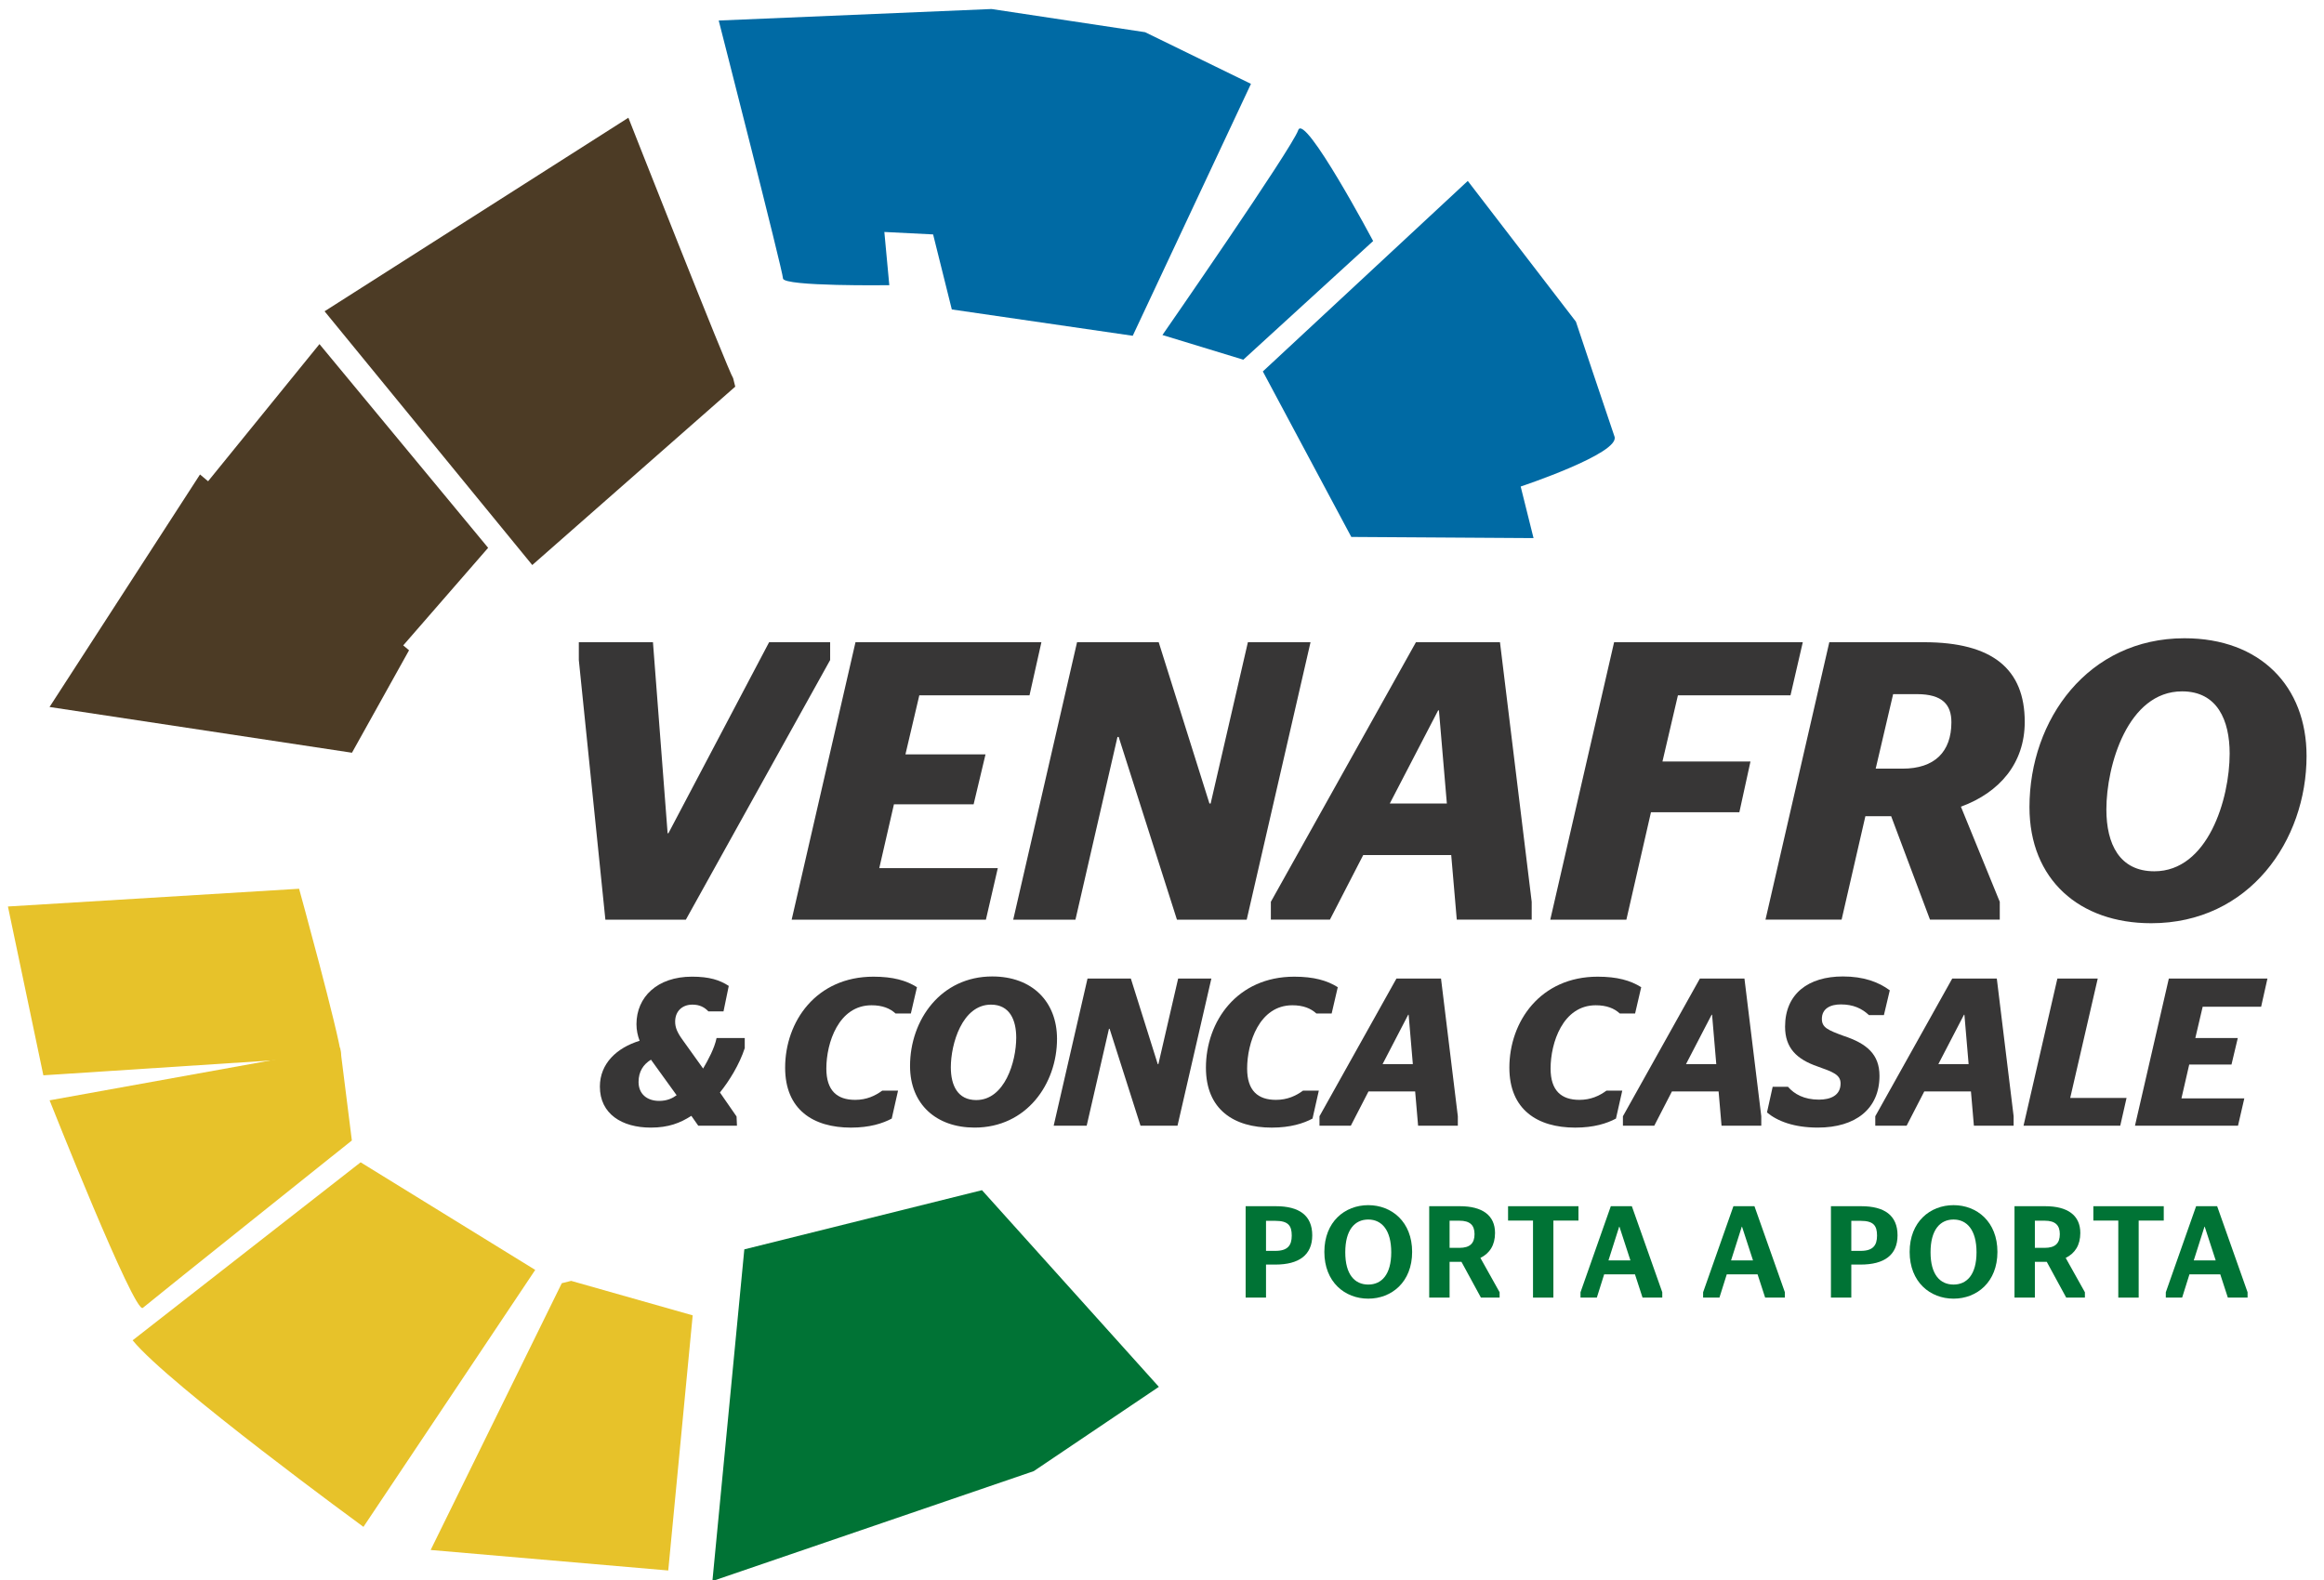 <?xml version="1.0" encoding="UTF-8"?> <!-- Generator: Adobe Illustrator 15.1.0, SVG Export Plug-In . SVG Version: 6.00 Build 0) --> <svg xmlns="http://www.w3.org/2000/svg" xmlns:xlink="http://www.w3.org/1999/xlink" version="1.1" id="Livello_1" x="0px" y="0px" width="325px" height="221px" viewBox="0 0 325 221" xml:space="preserve"> <path fill="#E7C22A" d="M47.719,147.693c-0.325-3.17-5.892-23.38-5.892-23.38l-40.718,2.481l4.954,23.613"></path> <path fill="#E7C22A" d="M6.935,153.906c0,0,11.89,30.015,13.039,29.031c1.148-0.983,29.231-23.417,29.231-23.417l-1.627-12.953 L6.935,153.906z"></path> <path fill="#E7C22A" d="M50.431,162.576l24.417,15.051l-24.021,35.94c0,0-27.255-19.915-32.278-26.095L50.431,162.576z"></path> <polygon fill="#E7C22A" points="78.563,179.487 60.225,216.801 93.451,219.669 96.869,183.983 79.875,179.16 "></polygon> <polygon fill="#007335" points="104.09,174.753 99.626,221.149 144.562,205.774 162.06,193.982 137.325,166.474 "></polygon> <path fill="#006AA4" d="M188.973,75.104l25.485,0.162l-1.798-7.215c0,0,13.94-4.635,13.122-6.985 c-0.817-2.351-5.397-16.072-5.397-16.072l-15.123-19.687l-28.659,26.647L188.973,75.104z"></path> <path fill="#006AA4" d="M173.872,50.312l18.157-16.6c0,0-9.604-18.043-10.48-15.502c-0.876,2.541-18.987,28.65-18.987,28.65 L173.872,50.312z"></path> <path fill="#006AA4" d="M174.941,11.729l-16.534,35.237l-25.3-3.682l-2.615-10.495l-6.82-0.343l0.693,7.443 c0,0-14.811,0.206-14.865-0.941c-0.054-1.148-8.991-36.077-8.991-36.077l38.151-1.61l21.477,3.242L174.941,11.729z"></path> <path fill="#4C3B25" d="M102.527,52.9c-0.743-1.116-14.65-36.433-14.65-36.433L45.39,43.54l29.046,35.493l28.385-24.953 L102.527,52.9z"></path> <polygon fill="#4C3B25" points="44.676,48.131 68.263,76.624 53.821,93.226 28.13,68.509 "></polygon> <polygon fill="#4C3B25" points="27.971,66.366 57.203,90.957 49.221,105.287 6.929,98.888 "></polygon> <path fill="#007335" d="M174.197,168.716h4.237c3.232,0,5.077,1.278,5.077,4.073c0,2.758-1.863,4.091-5.15,4.091h-1.315v4.621 h-2.849V168.716z M177.046,174.963h1.315c1.735,0,2.283-0.786,2.283-2.138c0-1.369-0.475-2.063-2.283-2.063h-1.315V174.963z"></path> <path fill="#007335" d="M185.205,175.108c0-4.218,2.869-6.539,6.139-6.539s6.137,2.321,6.137,6.539c0,4.22-2.867,6.539-6.137,6.539 S185.205,179.328,185.205,175.108 M194.558,175.163c0-3.142-1.353-4.584-3.214-4.584c-1.882,0-3.215,1.442-3.215,4.584 c0,3.123,1.333,4.513,3.215,4.513C193.205,179.676,194.558,178.286,194.558,175.163"></path> <path fill="#007335" d="M204.379,176.497h-1.662v5.004h-2.849v-12.785h4.292c3.142,0,4.913,1.278,4.913,3.744 c0,1.699-0.749,2.851-2.046,3.488l2.686,4.804v0.749h-2.612L204.379,176.497z M202.717,174.542h1.37 c1.498,0,2.119-0.657,2.119-1.917c0-1.242-0.621-1.882-2.119-1.882h-1.37V174.542z"></path> <polygon fill="#007335" points="214.384,181.501 214.384,170.726 210.896,170.726 210.896,168.716 220.74,168.716 220.74,170.726 217.233,170.726 217.233,181.501 "></polygon> <path fill="#007335" d="M221.027,180.752l4.238-12.036h2.94l4.256,12.036v0.749h-2.759l-1.059-3.251h-4.311l-1.023,3.251h-2.283 V180.752z M224.937,176.296h3.068l-1.534-4.713h-0.036L224.937,176.296z"></path> <path fill="#007335" d="M238.172,180.752l4.238-12.036h2.941l4.255,12.036v0.749h-2.759l-1.059-3.251h-4.311l-1.023,3.251h-2.283 V180.752z M242.081,176.296h3.068l-1.534-4.713h-0.036L242.081,176.296z"></path> <path fill="#007335" d="M256.047,168.716h4.237c3.232,0,5.077,1.278,5.077,4.073c0,2.758-1.863,4.091-5.15,4.091h-1.315v4.621 h-2.849V168.716z M258.896,174.963h1.315c1.735,0,2.283-0.786,2.283-2.138c0-1.369-0.475-2.063-2.283-2.063h-1.315V174.963z"></path> <path fill="#007335" d="M267.055,175.108c0-4.218,2.869-6.539,6.139-6.539s6.137,2.321,6.137,6.539c0,4.22-2.867,6.539-6.137,6.539 S267.055,179.328,267.055,175.108 M276.407,175.163c0-3.142-1.353-4.584-3.214-4.584c-1.882,0-3.215,1.442-3.215,4.584 c0,3.123,1.333,4.513,3.215,4.513C275.055,179.676,276.407,178.286,276.407,175.163"></path> <path fill="#007335" d="M286.229,176.497h-1.662v5.004h-2.849v-12.785h4.292c3.142,0,4.912,1.278,4.912,3.744 c0,1.699-0.748,2.851-2.045,3.488l2.686,4.804v0.749h-2.612L286.229,176.497z M284.566,174.542h1.37 c1.498,0,2.119-0.657,2.119-1.917c0-1.242-0.621-1.882-2.119-1.882h-1.37V174.542z"></path> <polygon fill="#007335" points="296.233,181.501 296.233,170.726 292.745,170.726 292.745,168.716 302.59,168.716 302.59,170.726 299.083,170.726 299.083,181.501 "></polygon> <path fill="#007335" d="M302.878,180.752l4.238-12.036h2.94l4.256,12.036v0.749h-2.759l-1.059-3.251h-4.312l-1.022,3.251h-2.283 V180.752z M306.787,176.296h3.068l-1.534-4.713h-0.036L306.787,176.296z"></path> <polygon fill="#373636" points="80.946,92.323 80.946,89.83 91.313,89.83 93.363,116.55 93.474,116.55 107.555,89.83 116.092,89.83 116.092,92.323 95.914,128.635 84.66,128.635 "></polygon> <polygon fill="#373636" points="119.636,89.829 145.635,89.829 143.972,97.257 128.561,97.257 126.621,105.518 137.819,105.518 136.156,112.502 125.013,112.502 122.962,121.428 139.537,121.428 137.874,128.635 110.711,128.635 "></polygon> <polygon fill="#373636" points="150.62,89.829 162.039,89.829 169.135,112.392 169.302,112.392 174.512,89.829 183.271,89.829 174.346,128.635 164.589,128.635 156.44,103.078 156.273,103.078 150.397,128.635 141.694,128.635 "></polygon> <path fill="#373636" d="M177.723,126.139l20.289-36.31h11.752l4.436,36.31v2.495h-10.478l-0.776-9.036h-12.307l-4.656,9.036h-8.26 V126.139z M194.354,112.391h7.982l-1.108-13.027h-0.111L194.354,112.391z"></path> <polygon fill="#373636" points="225.725,89.829 252.111,89.829 250.393,97.257 234.649,97.257 232.487,106.515 244.794,106.515 243.241,113.61 230.88,113.61 227.442,128.635 216.799,128.635 "></polygon> <path fill="#373636" d="M264.469,114.165h-3.604l-3.326,14.469h-10.644l8.925-38.805h13.249c9.591,0,14.081,3.77,14.081,11.143 c0,5.765-3.492,9.867-8.925,11.863l5.433,13.304v2.495h-9.757L264.469,114.165z M266.076,107.513c4.435,0,6.818-2.328,6.818-6.486 c0-2.439-1.22-3.936-4.822-3.936h-3.326l-2.439,10.422H266.076z"></path> <path fill="#373636" d="M283.812,112.89c0-12.251,8.204-23.615,21.675-23.615c10.588,0,17.074,6.708,17.074,16.465 c0,11.809-7.982,23.395-21.73,23.395C290.796,129.134,283.812,123.034,283.812,112.89 M311.806,105.406 c0-4.656-1.718-8.703-6.652-8.703c-7.595,0-10.588,10.366-10.588,16.519c0,4.824,1.829,8.647,6.708,8.647 C308.757,121.87,311.806,111.781,311.806,105.406"></path> <path fill="#373636" d="M83.89,151.987c0-3.233,2.381-5.439,5.557-6.409c-0.265-0.705-0.441-1.471-0.441-2.322 c0-3.793,2.91-6.646,7.762-6.646c2.441,0,3.881,0.472,5.146,1.294l-0.735,3.559h-2.117c-0.529-0.56-1.206-0.941-2.235-0.941 c-1.412,0-2.411,0.911-2.411,2.382c0,0.823,0.294,1.528,1.088,2.616l2.823,3.941c0.705-1.205,1.587-2.824,1.881-4.265h3.94v1.411 c-0.734,2.266-2.146,4.559-3.469,6.204l2.323,3.354l0.058,1.294h-5.41l-0.97-1.383c-1.558,0.999-3.176,1.646-5.675,1.646 C86.977,157.722,83.89,155.811,83.89,151.987 M94.622,153.193l-3.587-4.97c-1.059,0.648-1.735,1.648-1.735,3.117 c0,1.646,1.147,2.646,2.881,2.646C93.299,153.987,94.063,153.604,94.622,153.193"></path> <path fill="#373636" d="M109.797,149.342c0-6.47,4.352-12.731,12.35-12.731c2.734,0,4.587,0.528,6.086,1.47l-0.853,3.675h-2.146 c-0.765-0.705-1.823-1.146-3.352-1.146c-4.617,0-6.322,5.263-6.322,8.85c0,3.087,1.5,4.381,4.029,4.381 c1.587,0,2.792-0.559,3.792-1.294h2.206l-0.882,3.911c-1.265,0.677-3.088,1.265-5.705,1.265 C113.737,157.722,109.797,155.222,109.797,149.342"></path> <path fill="#373636" d="M127.265,149.107c0-6.498,4.352-12.527,11.497-12.527c5.616,0,9.057,3.558,9.057,8.734 c0,6.262-4.235,12.407-11.527,12.407C130.97,157.722,127.265,154.488,127.265,149.107 M142.114,145.137 c0-2.47-0.912-4.615-3.528-4.615c-4.029,0-5.617,5.498-5.617,8.762c0,2.558,0.971,4.586,3.559,4.586 C140.497,153.869,142.114,148.518,142.114,145.137"></path> <polygon fill="#373636" points="152.085,136.874 158.143,136.874 161.906,148.843 161.994,148.843 164.759,136.874 169.404,136.874 164.669,157.457 159.495,157.457 155.172,143.901 155.084,143.901 151.967,157.457 147.352,157.457 "></polygon> <path fill="#373636" d="M168.643,149.342c0-6.47,4.354-12.731,12.35-12.731c2.734,0,4.588,0.528,6.088,1.47l-0.854,3.675h-2.146 c-0.766-0.705-1.824-1.146-3.354-1.146c-4.616,0-6.321,5.263-6.321,8.85c0,3.087,1.499,4.381,4.028,4.381 c1.588,0,2.793-0.559,3.793-1.294h2.205l-0.882,3.911c-1.265,0.677-3.088,1.265-5.704,1.265 C172.583,157.722,168.643,155.222,168.643,149.342"></path> <path fill="#373636" d="M184.523,156.134l10.762-19.26h6.234l2.352,19.26v1.323h-5.557l-0.412-4.793h-6.527l-2.47,4.793h-4.382 V156.134z M193.345,148.842h4.234l-0.589-6.91h-0.059L193.345,148.842z"></path> <path fill="#373636" d="M211.078,149.342c0-6.47,4.353-12.731,12.35-12.731c2.734,0,4.587,0.528,6.087,1.47l-0.853,3.675h-2.146 c-0.765-0.705-1.823-1.146-3.353-1.146c-4.616,0-6.321,5.263-6.321,8.85c0,3.087,1.499,4.381,4.028,4.381 c1.588,0,2.793-0.559,3.793-1.294h2.205l-0.882,3.911c-1.265,0.677-3.088,1.265-5.704,1.265 C215.018,157.722,211.078,155.222,211.078,149.342"></path> <path fill="#373636" d="M226.958,156.134l10.761-19.26h6.234l2.353,19.26v1.323h-5.557l-0.412-4.793h-6.527l-2.47,4.793h-4.382 V156.134z M235.779,148.842h4.234l-0.588-6.91h-0.06L235.779,148.842z"></path> <path fill="#373636" d="M247.104,155.604l0.794-3.587h2.146c0.883,1.028,2.265,1.793,4.323,1.793c1.588,0,3.028-0.559,3.028-2.264 c0-1.235-1.088-1.617-3.234-2.381c-2.882-1-4.528-2.56-4.528-5.559c0-4.615,3.264-7.026,8.086-7.026c2.882,0,4.97,0.764,6.558,1.939 l-0.823,3.47h-2.088c-1-0.94-2.205-1.498-3.94-1.498c-1.47,0-2.646,0.588-2.646,2.027c0,1.206,0.823,1.56,3.059,2.382 c3.205,1.059,4.998,2.559,4.998,5.587c0,4.616-3.352,7.233-8.615,7.233C250.867,157.722,248.543,156.81,247.104,155.604"></path> <path fill="#373636" d="M262.248,156.134l10.761-19.26h6.235l2.352,19.26v1.323h-5.557l-0.412-4.793H269.1l-2.47,4.793h-4.382 V156.134z M271.069,148.842h4.233l-0.588-6.91h-0.059L271.069,148.842z"></path> <polygon fill="#373636" points="287.715,136.874 293.359,136.874 289.508,153.575 297.388,153.575 296.506,157.457 282.98,157.457 "></polygon> <polygon fill="#373636" points="303.301,136.874 317.091,136.874 316.209,140.814 308.034,140.814 307.005,145.195 312.944,145.195 312.063,148.9 306.152,148.9 305.064,153.636 313.856,153.636 312.974,157.457 298.566,157.457 "></polygon> </svg> 